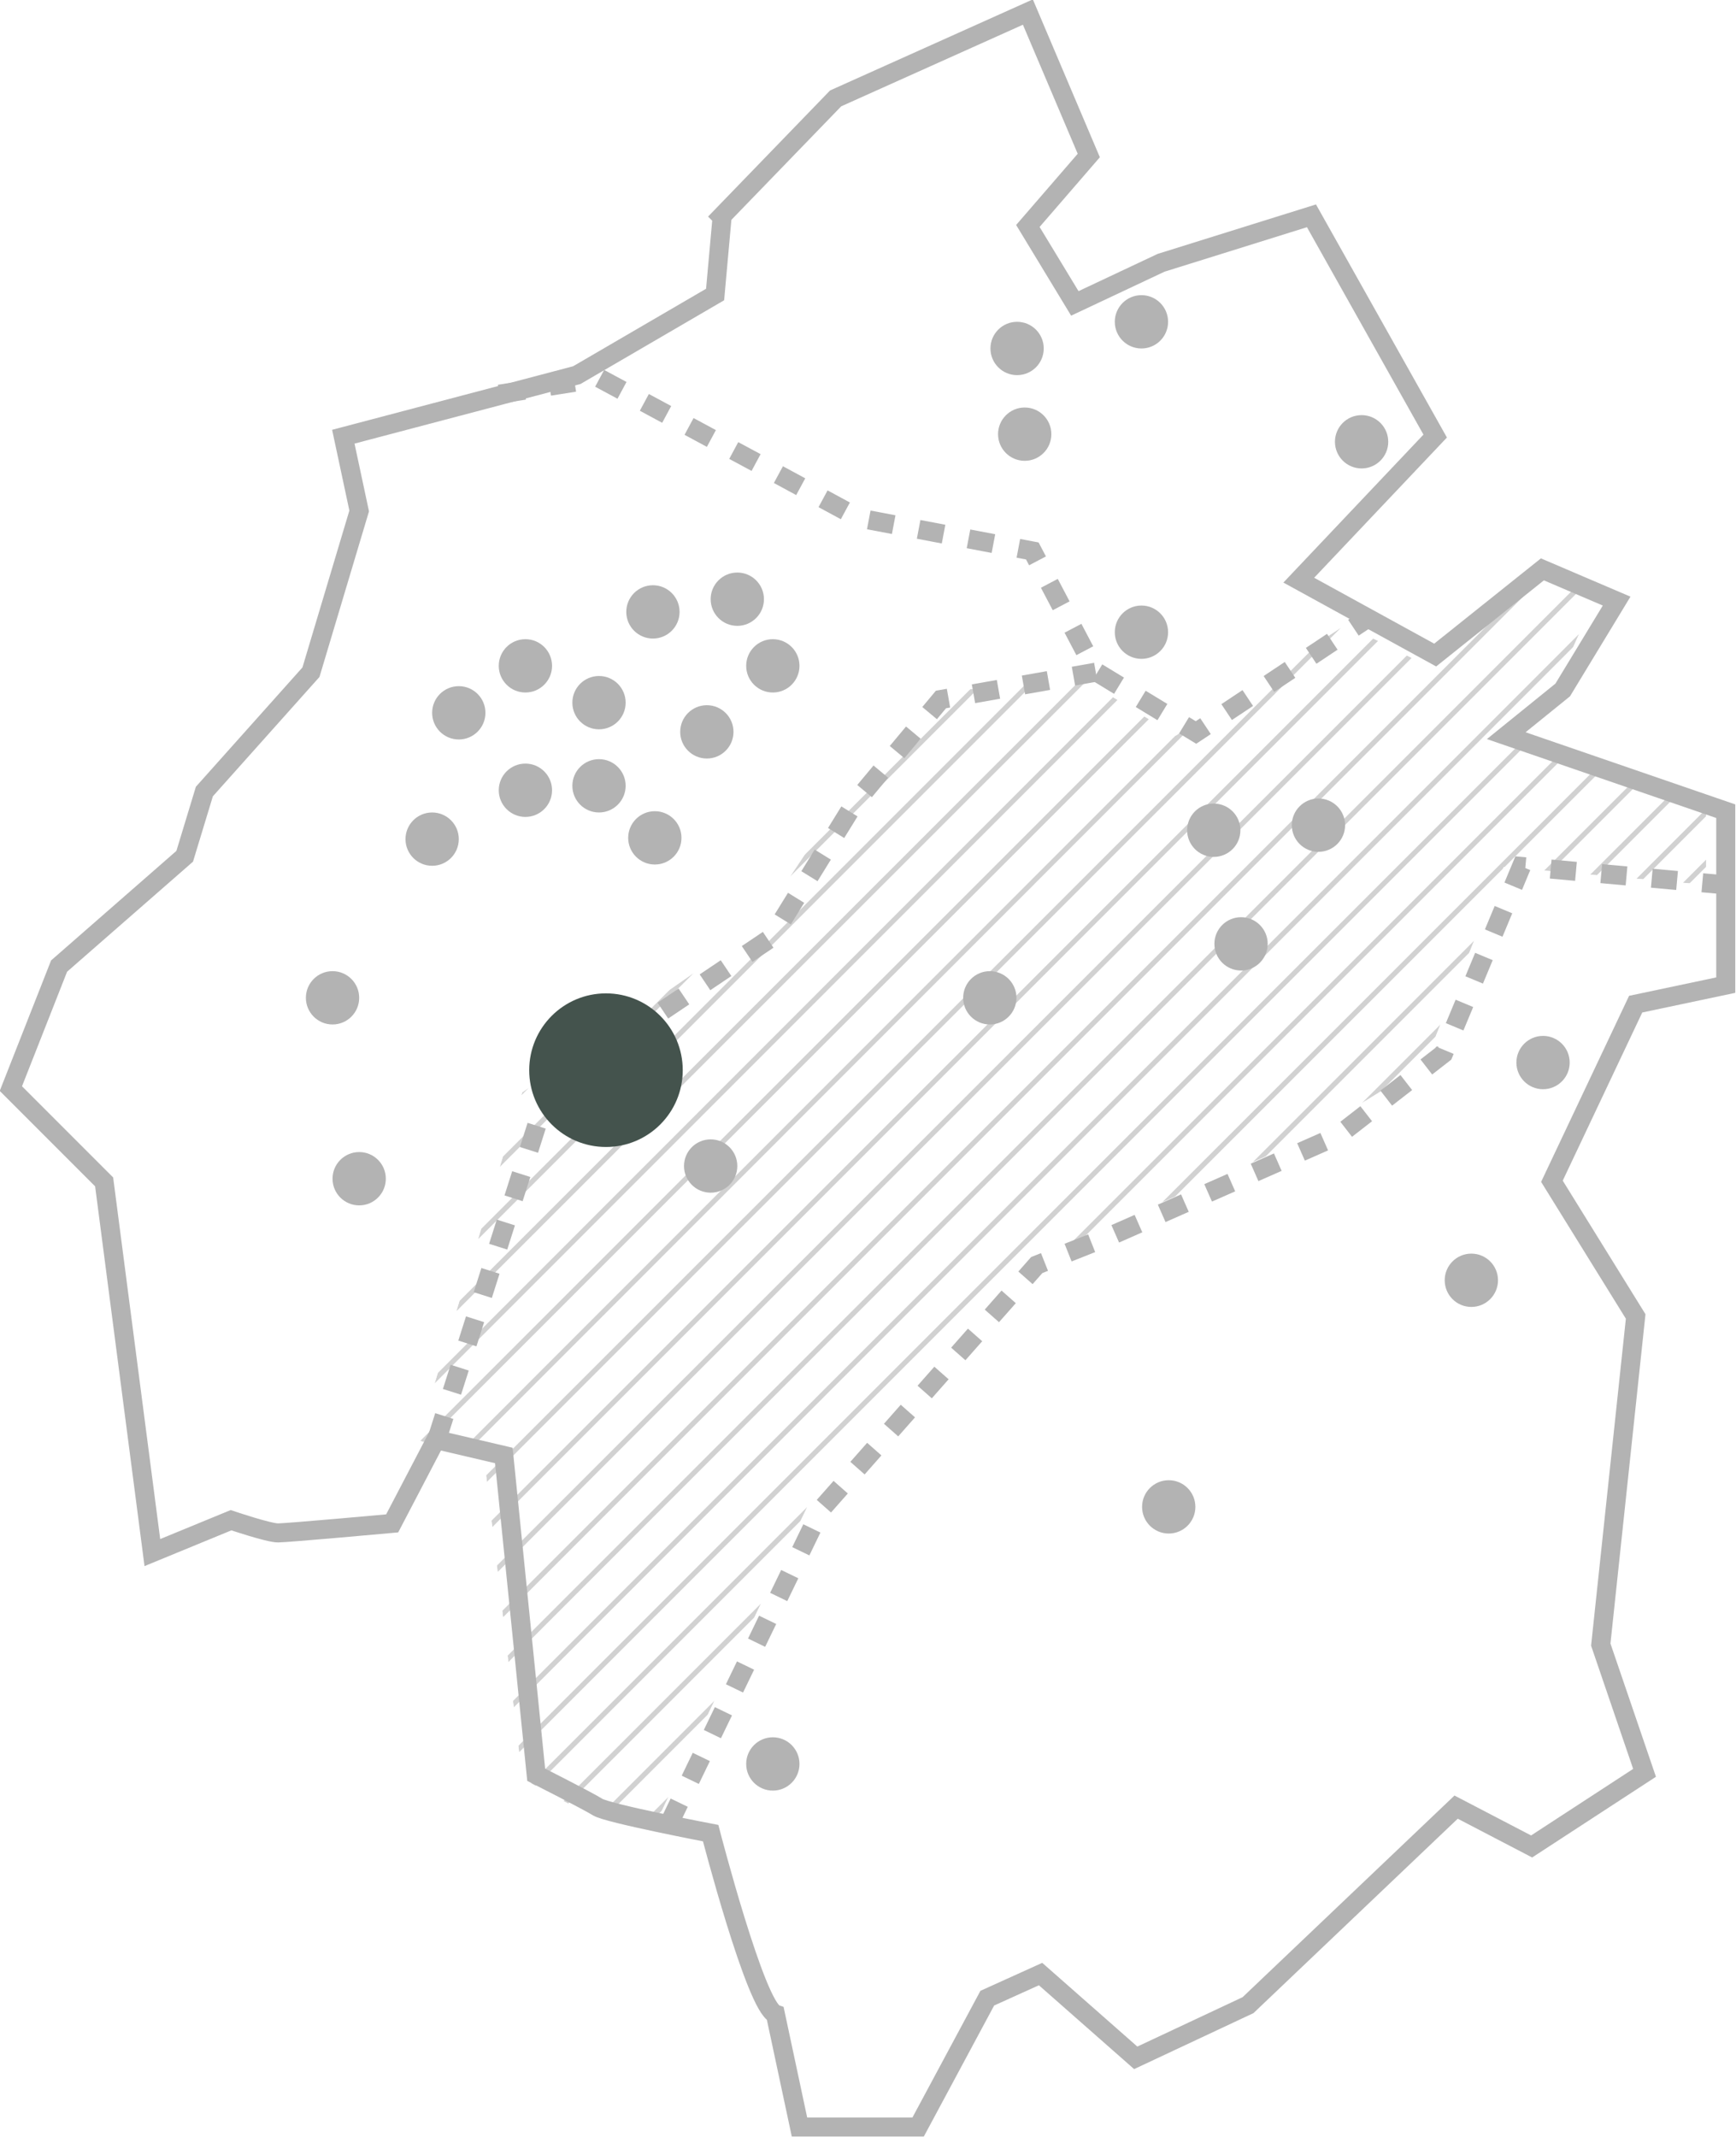 <?xml version="1.0" encoding="UTF-8"?>
<svg xmlns="http://www.w3.org/2000/svg" xmlns:xlink="http://www.w3.org/1999/xlink" version="1.1" width="273.604" height="336.671" viewBox="0 0 273.6 336.7">
  <defs>
    <style>
      .cls-1, .cls-2, .cls-3, .cls-4 {
        fill: none;
      }

      .cls-2 {
        stroke-dasharray: 4;
      }

      .cls-2, .cls-3, .cls-4 {
        stroke: #000;
        stroke-miterlimit: 10;
      }

      .cls-2, .cls-4 {
        stroke-width: 3px;
      }

      .cls-3 {
        stroke-width: .8px;
      }

      .cls-5 {
        fill: #44534d;
      }

      .cls-6 {
        opacity: .6;
      }

      .cls-7 {
        opacity: .3;
      }

      .cls-8 {
        clip-path: url(#clippath);
      }
    </style>
    <clipPath id="clippath">
      <polygon class="cls-1" points="251.4 94.3 239.7 89.3 222.8 103.8 212.1 98.4 185.3 115.9 168.2 105.4 158.4 107.8 145.8 109.6 139.3 115.9 118.8 146.7 82.3 172.1 65.8 226.9 76.3 229.8 82.3 280.2 92.2 285.6 102.9 288.2 127.9 236 161.1 199.2 204.9 179.8 224.5 167.7 237 136.6 268.9 139.4 268.9 127.7 234.4 115.9 244.5 109.6 251.4 94.3"/>
    </clipPath>
  </defs>
  <!-- Generator: Adobe Illustrator 28.7.2, SVG Export Plug-In . SVG Version: 1.2.0 Build 154)  -->
  <g>
    <g id="Layer_1">
      <g id="Group_4525">
        <g id="Group_4497" class="cls-7">
          <g class="cls-8">
            <g id="Group_4131" class="cls-6">
              <g id="Group_4130">
                <line id="Line_1948" class="cls-3" x1="26.2" y1="-41.8" x2="-243.6" y2="227.9"/>
                <line id="Line_1949" class="cls-3" x1="32.2" y1="-40" x2="-237.5" y2="229.8"/>
                <line id="Line_1950" class="cls-3" x1="38.3" y1="-38.1" x2="-231.5" y2="231.7"/>
                <line id="Line_1951" class="cls-3" x1="44.3" y1="-36.2" x2="-225.4" y2="233.6"/>
                <line id="Line_1952" class="cls-3" x1="50.4" y1="-34.3" x2="-219.4" y2="235.4"/>
                <line id="Line_1953" class="cls-3" x1="56.4" y1="-32.4" x2="-213.3" y2="237.3"/>
                <line id="Line_1954" class="cls-3" x1="62.5" y1="-30.5" x2="-207.3" y2="239.2"/>
                <line id="Line_1955" class="cls-3" x1="68.5" y1="-28.7" x2="-201.2" y2="241.1"/>
                <line id="Line_1956" class="cls-3" x1="74.6" y1="-26.8" x2="-195.2" y2="243"/>
                <line id="Line_1957" class="cls-3" x1="80.6" y1="-24.9" x2="-189.1" y2="244.9"/>
                <line id="Line_1958" class="cls-3" x1="86.7" y1="-23" x2="-183.1" y2="246.7"/>
                <line id="Line_1959" class="cls-3" x1="92.7" y1="-21.1" x2="-177" y2="248.6"/>
                <line id="Line_1960" class="cls-3" x1="98.8" y1="-19.2" x2="-171" y2="250.5"/>
                <line id="Line_1961" class="cls-3" x1="104.8" y1="-17.4" x2="-164.9" y2="252.4"/>
                <line id="Line_1962" class="cls-3" x1="110.9" y1="-15.5" x2="-158.9" y2="254.3"/>
                <line id="Line_1963" class="cls-3" x1="116.9" y1="-13.6" x2="-152.8" y2="256.2"/>
                <line id="Line_1964" class="cls-3" x1="123" y1="-11.7" x2="-146.8" y2="258"/>
                <line id="Line_1965" class="cls-3" x1="129" y1="-9.8" x2="-140.7" y2="259.9"/>
                <line id="Line_1966" class="cls-3" x1="135.1" y1="-7.9" x2="-134.7" y2="261.8"/>
                <line id="Line_1967" class="cls-3" x1="141.1" y1="-6" x2="-128.6" y2="263.7"/>
                <line id="Line_1968" class="cls-3" x1="147.2" y1="-4.2" x2="-122.6" y2="265.6"/>
                <line id="Line_1969" class="cls-3" x1="153.2" y1="-2.3" x2="-116.5" y2="267.5"/>
                <line id="Line_1970" class="cls-3" x1="159.3" y1="-.4" x2="-110.5" y2="269.3"/>
                <line id="Line_1971" class="cls-3" x1="165.3" y1="1.5" x2="-104.4" y2="271.2"/>
                <line id="Line_1972" class="cls-3" x1="171.4" y1="3.4" x2="-98.4" y2="273.1"/>
                <line id="Line_1973" class="cls-3" x1="177.4" y1="5.3" x2="-92.3" y2="275"/>
                <line id="Line_1974" class="cls-3" x1="183.5" y1="7.1" x2="-86.3" y2="276.9"/>
                <line id="Line_1975" class="cls-3" x1="189.5" y1="9" x2="-80.2" y2="278.8"/>
                <line id="Line_1976" class="cls-3" x1="195.6" y1="10.9" x2="-74.1" y2="280.7"/>
                <line id="Line_1977" class="cls-3" x1="201.6" y1="12.8" x2="-68.1" y2="282.5"/>
                <line id="Line_1978" class="cls-3" x1="207.7" y1="14.7" x2="-62" y2="284.4"/>
                <line id="Line_1979" class="cls-3" x1="213.8" y1="16.6" x2="-56" y2="286.3"/>
                <line id="Line_1980" class="cls-3" x1="219.8" y1="18.4" x2="-49.9" y2="288.2"/>
                <line id="Line_1981" class="cls-3" x1="225.9" y1="20.3" x2="-43.9" y2="290.1"/>
                <line id="Line_1982" class="cls-3" x1="231.9" y1="22.2" x2="-37.8" y2="292"/>
                <line id="Line_1983" class="cls-3" x1="238" y1="24.1" x2="-31.8" y2="293.8"/>
                <line id="Line_1984" class="cls-3" x1="244" y1="26" x2="-25.7" y2="295.7"/>
                <line id="Line_1985" class="cls-3" x1="250.1" y1="27.9" x2="-19.7" y2="297.6"/>
                <line id="Line_1986" class="cls-3" x1="256.1" y1="29.7" x2="-13.6" y2="299.5"/>
                <line id="Line_1987" class="cls-3" x1="262.2" y1="31.6" x2="-7.6" y2="301.4"/>
                <line id="Line_1988" class="cls-3" x1="268.2" y1="33.5" x2="-1.5" y2="303.3"/>
                <line id="Line_1989" class="cls-3" x1="274.3" y1="35.4" x2="4.5" y2="305.1"/>
                <line id="Line_1990" class="cls-3" x1="280.3" y1="37.3" x2="10.6" y2="307"/>
                <line id="Line_1991" class="cls-3" x1="286.4" y1="39.2" x2="16.6" y2="308.9"/>
                <line id="Line_1992" class="cls-3" x1="292.4" y1="41.1" x2="22.7" y2="310.8"/>
                <line id="Line_1993" class="cls-3" x1="298.5" y1="42.9" x2="28.7" y2="312.7"/>
                <line id="Line_1994" class="cls-3" x1="304.5" y1="44.8" x2="34.8" y2="314.6"/>
                <line id="Line_1995" class="cls-3" x1="310.6" y1="46.7" x2="40.8" y2="316.5"/>
                <line id="Line_1996" class="cls-3" x1="316.6" y1="48.6" x2="46.9" y2="318.3"/>
                <line id="Line_1997" class="cls-3" x1="322.7" y1="50.5" x2="52.9" y2="320.2"/>
                <line id="Line_1998" class="cls-3" x1="328.7" y1="52.4" x2="59" y2="322.1"/>
                <line id="Line_1999" class="cls-3" x1="334.8" y1="54.2" x2="65" y2="324"/>
                <line id="Line_2000" class="cls-3" x1="340.8" y1="56.1" x2="71.1" y2="325.9"/>
                <line id="Line_2001" class="cls-3" x1="346.9" y1="58" x2="77.1" y2="327.8"/>
                <line id="Line_2002" class="cls-3" x1="352.9" y1="59.9" x2="83.2" y2="329.6"/>
                <line id="Line_2003" class="cls-3" x1="359" y1="61.8" x2="89.2" y2="331.5"/>
                <line id="Line_2004" class="cls-3" x1="365" y1="63.7" x2="95.3" y2="333.4"/>
                <line id="Line_2005" class="cls-3" x1="371.1" y1="65.5" x2="101.3" y2="335.3"/>
                <line id="Line_2006" class="cls-3" x1="377.1" y1="67.4" x2="107.4" y2="337.2"/>
                <line id="Line_2007" class="cls-3" x1="383.2" y1="69.3" x2="113.4" y2="339.1"/>
                <line id="Line_2008" class="cls-3" x1="389.2" y1="71.2" x2="119.5" y2="340.9"/>
                <line id="Line_2009" class="cls-3" x1="395.3" y1="73.1" x2="125.5" y2="342.8"/>
              </g>
            </g>
          </g>
          <path id="Path_214" class="cls-4" d="M113.8,34.2l-1.1,12.2-21.8,12.7-36.8,9.7,2.5,11.7-7.6,25.4-16.8,18.8-3.1,10.2-19.8,17.3-7.6,19.3,14.7,14.7,7.6,58.4,12.4-5.1s5.9,2,7.4,2,18-1.5,18-1.5l6.9-13.2,10.7,2.5,5.1,50.3s8.1,4.1,9.7,5.1,17.8,4.1,17.8,4.1c0,0,7.1,27.4,10.2,28.5l3.8,17.8h18.7l10.9-20.3,8.4-3.8,15,13.2,17.7-8.3,32.8-31.2,11.9,6.2,17.8-11.6-6.9-20.2,5.5-51.7-13.2-21.3,13.2-27.9,14.2-3v-27.4l-34.6-11.9,8.9-7.2,8.5-14-11.7-5-16.9,13.5-21.5-11.8,21.5-22.7-19.5-34.7-23.7,7.4-13.6,6.4-7.4-12.2,9.6-11.1-9.6-22.6-30.3,13.6-18,18.6Z"/>
          <path id="Path_218" class="cls-2" d="M78.7,62.1l15.8-2.5,24.9,13.4,15.9,8.6,27.4,5.2,10,19,15.8,9.6,27.2-18.1"/>
          <path id="Path_216" class="cls-2" d="M68.8,226.9l17.7-55.6,35.1-23.6,13.1-21.2,13.6-16.3,24.4-4.3"/>
          <path id="Path_215" class="cls-2" d="M105.3,287.6l24.1-49.8,34-38.5,12.1-4.8,35.4-15.6,16.6-12.9,12.3-29.5,32.1,2.9"/>
          <g id="Group_4388">
            <circle id="Ellipse_72" cx="94.4" cy="110.7" r="4.2"/>
            <circle id="Ellipse_73" cx="82.8" cy="104.9" r="4.2"/>
            <circle id="Ellipse_74" cx="72.3" cy="112.3" r="4.2"/>
            <circle id="Ellipse_75" cx="102.9" cy="96.4" r="4.2"/>
            <circle id="Ellipse_76" cx="68.1" cy="132.2" r="4.2"/>
            <circle id="Ellipse_152" cx="52.4" cy="157.2" r="4.2"/>
            <circle id="Ellipse_77" cx="82.8" cy="124.5" r="4.2"/>
            <circle id="Ellipse_78" cx="94.4" cy="123.8" r="4.2"/>
            <circle id="Ellipse_78-2" cx="103.2" cy="132" r="4.2"/>
            <circle id="Ellipse_79" cx="111.4" cy="115.3" r="4.2"/>
            <circle id="Ellipse_80" cx="121.8" cy="104.9" r="4.2"/>
            <circle id="Ellipse_81" cx="116.2" cy="94.4" r="4.2"/>
            <circle id="Ellipse_82" cx="160.3" cy="54.9" r="4.2"/>
            <circle id="Ellipse_83" cx="179.9" cy="50.7" r="4.2"/>
            <circle id="Ellipse_84" cx="179.9" cy="99.6" r="4.2"/>
            <circle id="Ellipse_85" cx="214.6" cy="69.6" r="4.2"/>
            <circle id="Ellipse_86" cx="191.3" cy="130.8" r="4.2"/>
            <circle id="Ellipse_87" cx="207.8" cy="130" r="4.2"/>
            <circle id="Ellipse_89" cx="243.2" cy="167.4" r="4.2"/>
            <circle id="Ellipse_90" cx="156" cy="157.2" r="4.2"/>
            <circle id="Ellipse_91" cx="96.4" cy="174.9" r="4.2"/>
            <circle id="Ellipse_169" cx="112" cy="183.7" r="4.2"/>
            <circle id="Ellipse_93" cx="56.6" cy="185.7" r="4.2"/>
            <circle id="Ellipse_94" cx="184.2" cy="237.4" r="4.2"/>
            <circle id="Ellipse_95" cx="121.8" cy="277.9" r="4.2"/>
            <circle id="Ellipse_96" cx="231.9" cy="201.7" r="4.2"/>
            <circle id="Ellipse_97" cx="161.5" cy="68.4" r="4.2"/>
            <circle id="Ellipse_206" cx="195.6" cy="148.7" r="4.2"/>
          </g>
        </g>
        <circle id="Ellipse_231" class="cls-5" cx="95.5" cy="168.6" r="12.1"/>
      </g>
    </g>
  </g>
</svg>